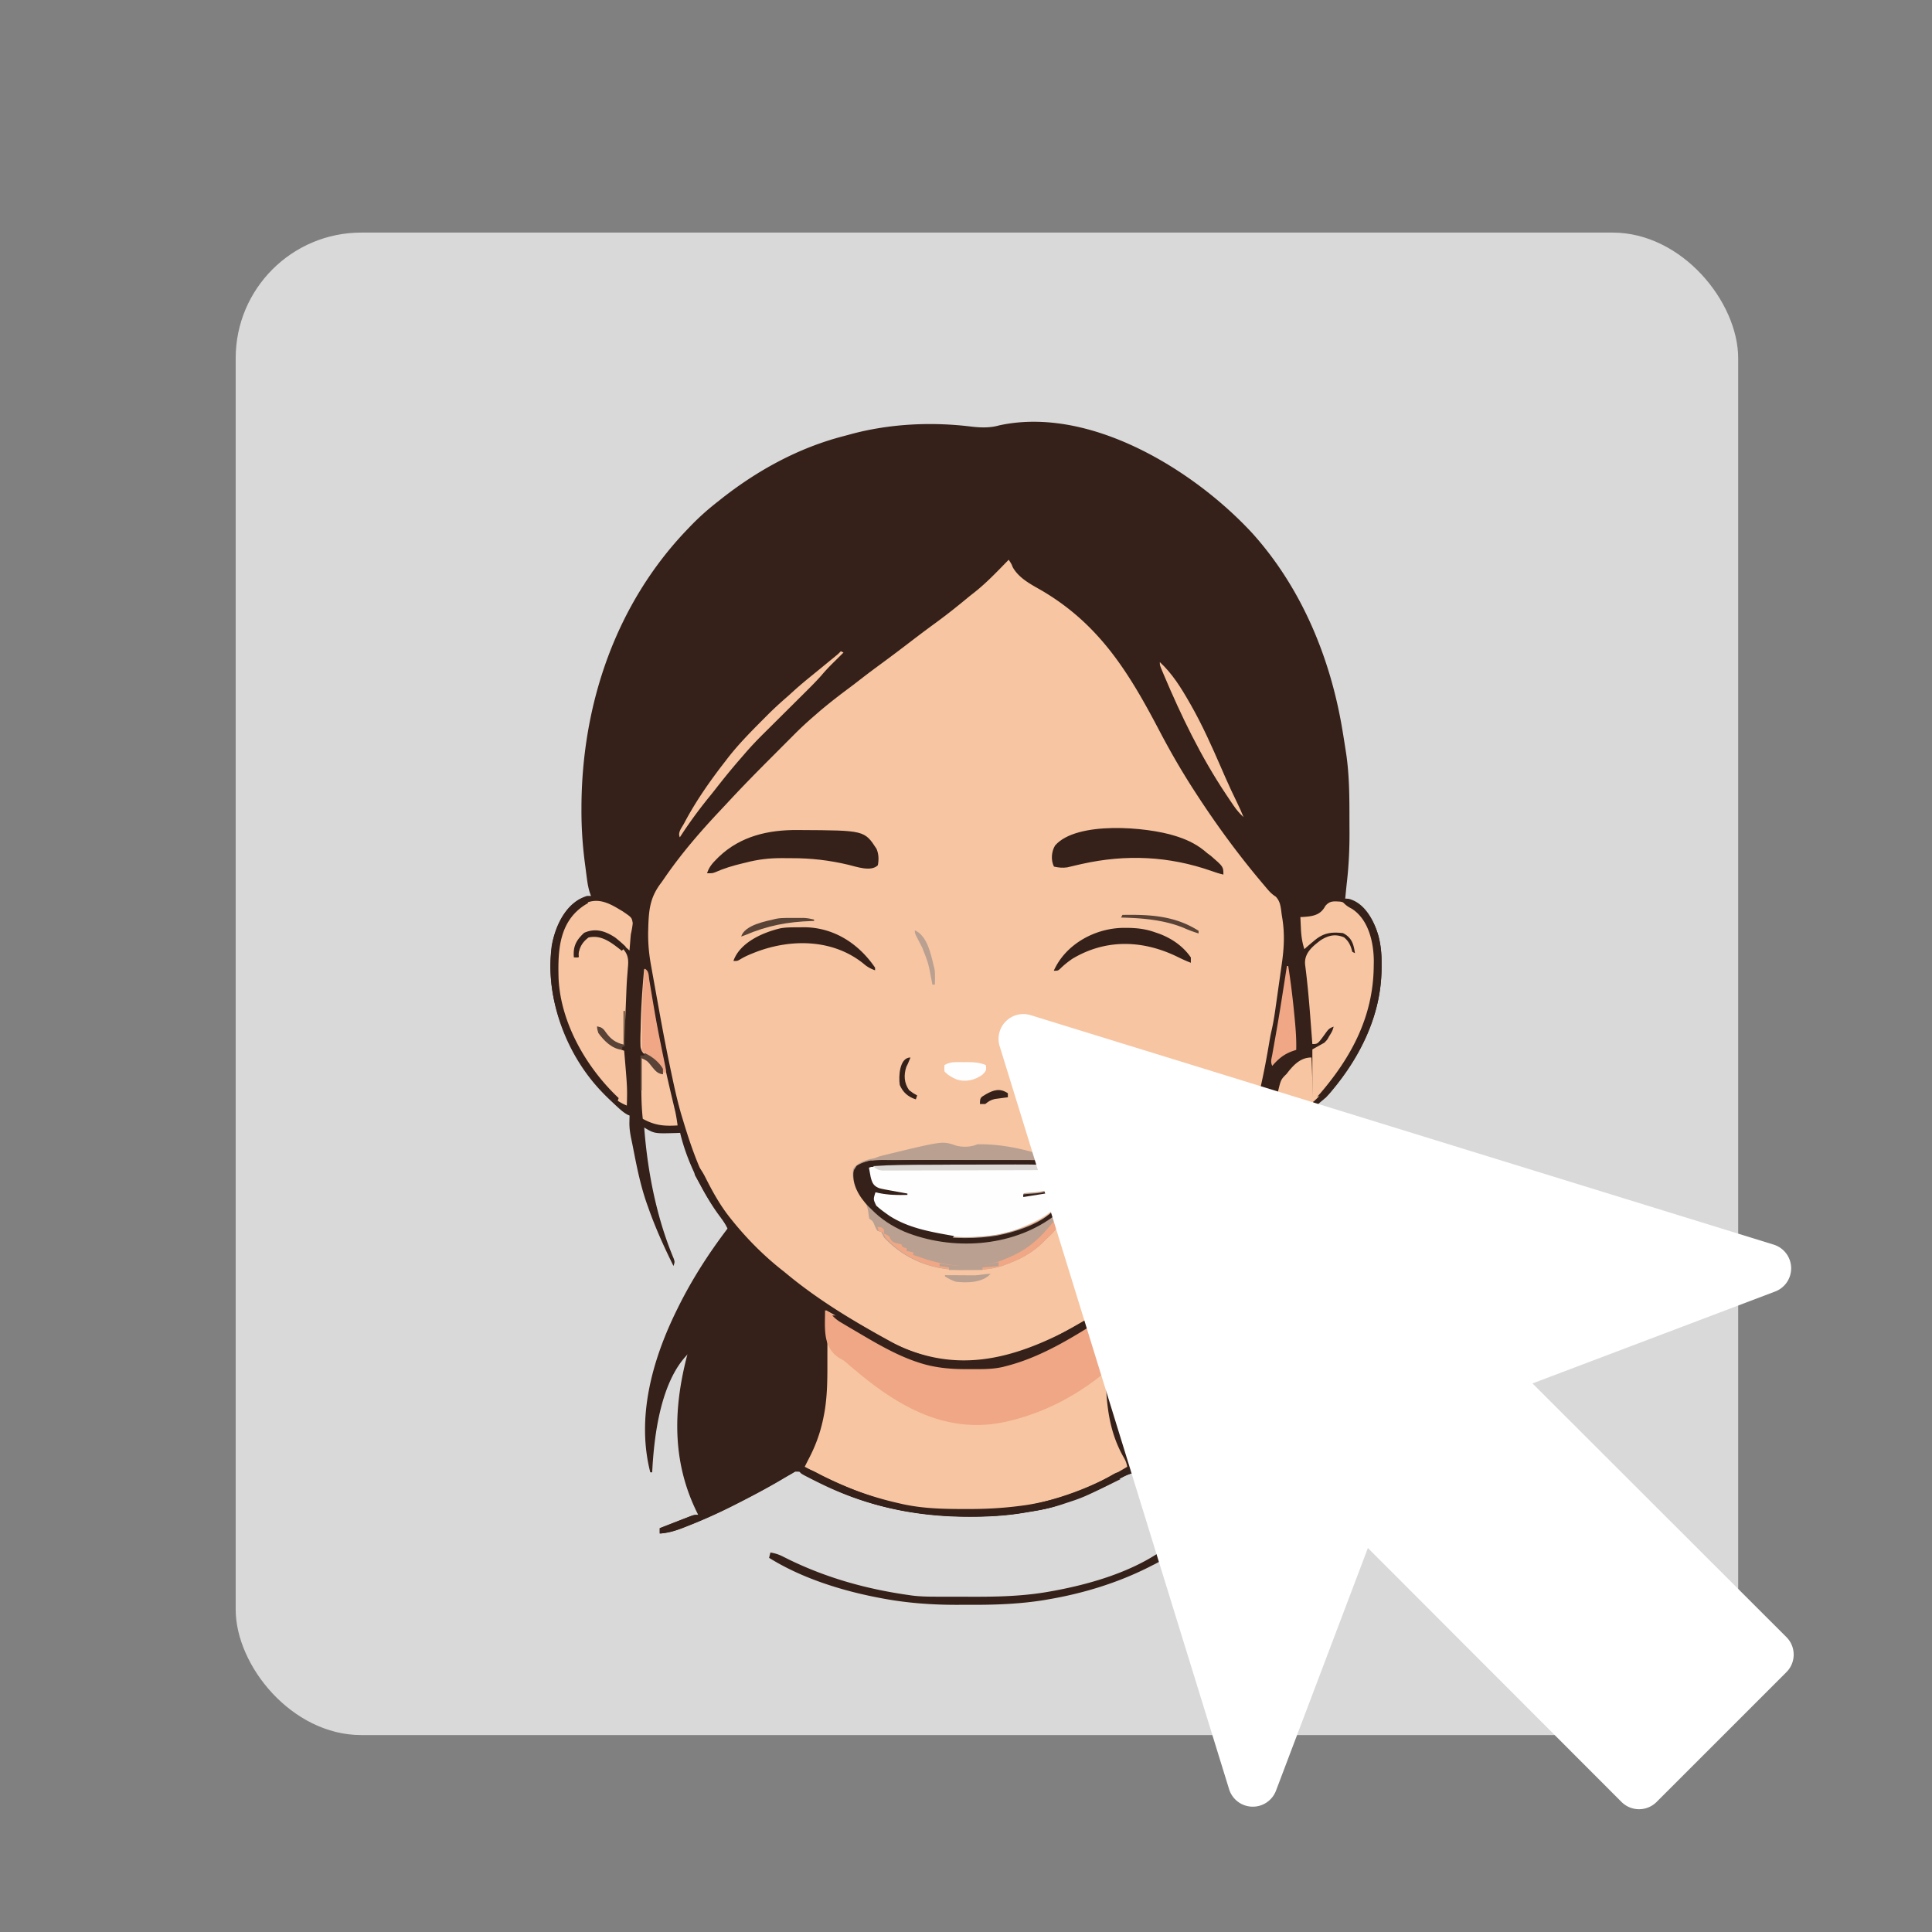 <svg xmlns="http://www.w3.org/2000/svg" width="1246" height="1246" fill="none"><rect width="100%" height="100%" fill="#808080" stroke="none"/><rect width="969" height="969" x="152" y="150" fill="#D9D9D9" rx="81"/><path fill="#352119" d="M626.18 275.097c5.983.711 12.275.963 18.124-.736 58.36-12.774 125.507 28.551 163.314 69.485 31.914 35.402 50.603 80.847 58.233 127.528l.459 2.781c.487 2.987.956 5.977 1.418 8.968l.434 2.747c2.101 14.138 2.139 28.382 2.137 42.646.002 2.773.018 5.547.035 8.321.028 10.776-.461 21.355-1.68 32.063-.395 3.541-.739 7.088-1.087 10.634l2.145.108c10.62 2.657 16.395 14.125 19.302 23.928 1.611 6.332 2.018 12.421 1.984 18.939l-.013 2.853c-.414 29.009-13.239 55.611-31.568 77.57l-1.178 1.425c-1.891 2.226-3.667 4.04-5.983 5.852-7.383 5.846-7.107 11.941-7.503 20.739-1.458 30.238-11.964 59.261-22.653 87.227-1.06-3.183-.523-4.447.378-7.652l.868-3.169.472-1.699c6.535-23.772 10.099-47.47 11.756-72.048.255-3.024.652-6.001 1.11-9l-2.162 1.096-2.825 1.425-2.804 1.419c-2.987 1.445-5.235 2.177-8.519 2.153l-1.969-.008-2.041-.022-2.074-.012q-2.527-.016-5.058-.042l-.536 3.005c-5.03 22.118-17.186 42.441-31.262 59.911-1.975 2.767-3.022 4.354-1.832 7.66l1.121 2.087 1.254 2.37 1.39 2.547 1.429 2.678c3.464 6.473 7.011 12.904 10.544 19.34 6.489 11.885 12.645 23.947 18.75 36.032l1.461 2.893c5.825 11.62 10.88 23.346 14.838 35.736l.705 2.134c4.564 14.254 4.035 28.577 3.585 43.362-1.788-2.683-2.172-4.282-2.788-7.404-5.374-23.841-17.846-45.899-33.243-64.703l.432 1.477c8.254 28.343 8.254 28.343 8.321 39.797l.015 2.009q.012 2.105.017 4.211c.008 2.094.034 4.189.062 6.283.08 11.879-1.66 22.985-4.665 34.479l-.439 1.699a1013 1013 0 0 1-1.169 4.471q-.432 1.716-.858 3.434l2.191.812a1139 1139 0 0 1 8.025 3.033q1.736.66 3.477 1.304c1.668.618 3.329 1.254 4.989 1.892l3.037 1.145c2.534 1.383 2.988 1.864 3.159 4.69-24.28-.867-69.764-22.596-86.644-39.487-5.845.181-10.148 2.844-15.174 5.634a201 201 0 0 1-33.534 14.335q-1.842.61-3.661 1.286c-6.068 2.212-12.316 3.155-18.674 4.175l-3.353.564c-11.352 1.861-22.481 2.513-33.963 2.495l-1.941-.003c-34.666-.094-68.281-6.969-98.876-23.883l-2.017-1.109q-1.881-1.05-3.734-2.15c-3.204-1.847-3.204-1.847-6.789-1.81l-2.188 1.324-1.539.874a332 332 0 0 0-5.646 3.311c-9.439 5.533-19.081 10.625-28.845 15.559l-2.44 1.234c-9.54 4.8-19.301 9.15-29.248 13.037l-2.818 1.109c-4.849 1.844-9.21 3.143-14.393 3.505v-3.434c3.661-1.438 7.326-2.865 10.992-4.292l3.158-1.24 3.025-1.174 2.79-1.09c2.34-.788 2.34-.788 4.913-.788l-1.162-2.364c-15.939-32.917-14.858-66.806-5.701-101.504-17.74 17.751-22 52.837-23.162 76.399h-.858c-9.09-35.464 1.387-72.828 17.157-104.727l1.092-2.218c8.831-17.76 19.521-34.355 31.507-50.146-1.193-2.688-2.774-4.954-4.524-7.309-11.758-15.842-21.798-35.204-26.359-54.497l-3.106.12c-13.452.363-13.452.363-20.056-3.554 2.153 28.499 7.945 58.196 19.057 84.581.674 2.12.674 2.12-.184 4.695-6.134-12.361-11.725-24.747-16.3-37.77l-.706-1.967c-4.22-11.883-6.652-24.117-9.048-36.479a343 343 0 0 0-1.063-5.229c-.816-3.85-1.401-7.413-1.3-11.372l.047-2.42.06-1.764-1.414-.594c-2.603-1.45-4.677-3.342-6.843-5.361l-1.374-1.279c-27.795-26.184-47.044-66.371-39.908-105.179 2.98-12.175 9.205-25.288 22.087-29.226h2.574l-.802-2.215c-.913-2.932-1.403-5.668-1.802-8.71l-.441-3.329-.219-1.722q-.33-2.56-.672-5.119c-1.491-11.423-2.25-22.654-2.23-34.166l.003-1.955c.214-66.573 22.224-131.479 68.787-179.708l1.302-1.359c5.516-5.746 11.298-10.908 17.571-15.809l1.575-1.253c23.683-18.853 50.532-33.642 79.975-41.238q2.451-.642 4.89-1.325c24.884-6.64 51.57-7.925 77.087-4.813"/><path fill="#F7C5A2" d="M650.53 361c1.715 2.579 1.715 2.579 2.68 4.943 4.135 7.181 11.798 10.981 18.765 14.99 37.422 22.048 56.324 53.262 76.031 90.883 6.984 13.29 14.434 26.168 22.618 38.761l1.425 2.197c13.217 20.285 27.649 39.866 43.343 58.3l1.285 1.535c1.938 2.28 3.469 4.016 6.033 5.614 3.253 3.3 3.315 7.458 3.94 11.925l.437 2.694c1.508 9.852.995 18.988-.43 28.824l-.449 3.2q-.47 3.326-.948 6.653-.726 5.07-1.434 10.14l-.922 6.494-.428 3.037c-.688 4.762-1.472 9.449-2.565 14.135-.591 2.58-1.03 5.182-1.474 7.791l-.592 3.416c-.103.588-.206 1.176-.31 1.782-9.738 55.574-27.185 106.315-72.914 142.482-2.431 1.93-4.775 3.944-7.13 5.968-40.489 33.751-94.77 65.468-148.188 46.581-9.541-3.602-18.338-8.626-27.128-13.754l-2.706-1.576c-11.114-6.504-22.053-13.186-32.465-20.775l-1.681-1.223c-12.587-9.208-24.808-18.909-36.063-29.724l-1.454-1.385c-7.376-7.068-13.98-14.42-19.991-22.684-.354-.474-.706-.949-1.071-1.436-12.939-17.514-20.139-38.091-26.379-58.739l-.886-2.92c-2.338-7.941-4.151-15.958-5.87-24.051l-.447-2.091c-2.866-13.411-5.46-26.861-7.89-40.358q-.564-3.144-1.137-6.287-1.245-6.873-2.481-13.75l-.399-2.213-1.119-6.252-.335-1.864c-1.395-7.833-2.007-15.197-1.74-23.143l.062-2.219c.39-11.244 1.494-18.826 8.517-27.868a311 311 0 0 0 2.027-2.925c10.671-15.524 22.967-29.76 35.87-43.448q3.123-3.314 6.219-6.655c8.866-9.539 17.993-18.804 27.202-28.01q3.097-3.099 6.187-6.204a8570 8570 0 0 1 6.024-6.036c.73-.731 1.457-1.463 2.208-2.217a226 226 0 0 1 12.911-11.96l2.628-2.294c6.663-5.727 13.572-11.031 20.625-16.264 2.37-1.771 4.704-3.587 7.039-5.405 4.433-3.44 8.936-6.779 13.457-10.1 6.682-4.909 13.283-9.915 19.859-14.963a841 841 0 0 1 15.15-11.31c6.903-5.057 13.562-10.363 20.144-15.831a200 200 0 0 1 3.868-3.075c8.158-6.385 15.244-13.936 22.472-21.336"/><path fill="#352119" d="M450.301 752c1.836 2.331 3.277 4.636 4.594 7.292 4.692 9.307 9.506 18.046 16.022 26.197l1.142 1.434c9.781 12.142 20.897 23.36 33.217 32.914q1.42 1.16 2.835 2.327c20.074 16.49 42.276 29.885 65.025 42.325l1.97 1.085c8.511 4.642 16.978 7.735 26.377 10.078l3.09.832c25.296 6.049 51.006-.792 73.359-12.854l2.608-1.404c24.045-13.02 47.448-27.208 67.648-45.801a173 173 0 0 1 5.12-4.478c11.937-10.461 24.814-23.258 31.997-37.621h4.295c-.474 3.42-1.446 5.47-3.513 8.221l-1.612 2.166-1.693 2.225-1.683 2.256c-4.063 5.421-4.063 5.421-6.102 7.458.273 3.824 2.079 6.946 3.873 10.254l.929 1.746c1.008 1.89 2.022 3.773 3.037 5.657l2.116 3.966a4315 4315 0 0 0 9.805 18.236c27.95 51.767 27.95 51.767 34.356 77.782l.487 1.817c1.659 6.956 1.422 13.949 1.339 21.046q-.014 1.927-.023 3.854a1713 1713 0 0 1-.085 9.349c-1.79-2.685-2.175-4.284-2.791-7.407-5.381-23.849-17.869-45.914-33.286-64.724l.432 1.478c8.265 28.352 8.265 28.352 8.332 39.81l.015 2.009q.012 2.106.017 4.212c.009 2.096.034 4.191.062 6.286.081 11.883-1.662 22.992-4.67 34.489l-.44 1.7q-.581 2.238-1.171 4.473-.432 1.717-.859 3.435l2.194.812q4.023 1.502 8.035 3.034 1.739.66 3.482 1.305c1.67.618 3.333 1.254 4.995 1.892l3.041 1.145c2.537 1.384 2.992 1.865 3.164 4.692-24.312-.867-69.856-22.603-86.758-39.5-5.852.181-10.161 2.845-15.193 5.636a201.5 201.5 0 0 1-33.577 14.34q-1.846.61-3.667 1.286c-6.075 2.213-12.331 3.156-18.698 4.177l-3.357.563c-11.367 1.863-22.51 2.514-34.008 2.496l-1.943-.002c-34.711-.095-68.37-6.972-99.005-23.891l-2.019-1.11q-1.885-1.05-3.739-2.15c-3.209-1.848-3.209-1.848-6.797-1.811l-2.192 1.325-1.541.874a343 343 0 0 0-5.653 3.312c-9.451 5.535-19.106 10.629-28.883 15.564l-2.443 1.234a343 343 0 0 1-29.286 13.042l-2.821 1.109c-4.856 1.844-9.222 3.144-14.412 3.506v-3.435c3.666-1.438 7.336-2.866 11.006-4.293l3.162-1.241 3.029-1.174 2.794-1.09c2.342-.789 2.342-.789 4.919-.789l-1.164-2.365c-15.96-32.927-14.877-66.828-5.708-101.537-17.762 17.757-22.028 52.855-23.192 76.424h-.859c-9.102-35.475 1.389-72.852 17.18-104.761l1.093-2.218c8.842-17.766 19.546-34.367 31.548-50.162-1.444-3.25-3.529-5.965-5.637-8.802-4.353-5.97-8.077-12.217-11.525-18.746a118 118 0 0 0-1.921-3.463l-1.003-1.815-.929-1.631c-.636-2.224.048-3.143 1.258-5.043z"/><path fill="#F7C5A2" d="M532.639 845c5.09 2.747 10.099 5.591 15.025 8.628 5.903 3.621 11.889 7.085 17.902 10.516l2.646 1.521c8.258 4.691 16.689 9.048 25.752 11.906l3.113 1.012c9.527 2.582 19.308 3.008 29.12 2.979l1.804-.002c9.505-.034 18.317-.765 27.392-3.773l3.01-.988c16.848-6.243 32.622-16.053 47.879-25.476 2.313-1.349 4.683-2.546 7.079-3.735l-.017 1.761q-.078 8.37-.116 16.741-.02 4.299-.06 8.599c-.22 22.996-.009 45.663 11.957 65.912.972 1.803 1.49 3.342 1.875 5.349-42.858 26.066-97.558 35.867-146.623 24.159l-2.626-.617c-20.715-5.035-39.938-13.556-58.751-23.542a263 263 0 0 1 3.057-6.036c4.651-9.057 7.645-17.989 9.463-28.046l.309-1.703c1.797-10.769 1.799-21.625 1.774-32.512q-.005-3.59.006-7.178c.002-8.534-.194-16.971-.97-25.475"/><path fill="#EFA785" d="M532.104 845c5.111 2.816 10.177 5.658 15.122 8.768 5.94 3.683 11.967 7.2 18.018 10.687l2.664 1.546c8.312 4.766 16.798 9.194 25.919 12.099l3.133 1.027c9.589 2.625 19.434 3.058 29.31 3.028l1.816-.002c9.567-.035 18.436-.778 27.57-3.834l3.03-1.004c16.956-6.345 32.833-16.313 48.189-25.89 2.32-1.367 4.729-2.571 7.125-3.795l-.858 45.595h-.858v-7.892l-2.52 2.025c-17.323 13.716-36.852 23.652-58.237 28.883l-1.771.434c-37.289 8.654-68.059-7.97-96.202-31.342l-2.486-2.055a217 217 0 0 1-4.596-3.928c-2.34-1.999-2.34-1.999-5.167-3.514-10.853-6.897-9.235-18.946-9.201-30.836"/><path fill="#FEFEFE" d="m599.99 751.07 6.221-.008q6.477-.007 12.955-.006c5.505 0 11.01-.012 16.516-.027q6.408-.012 12.817-.011 3.043 0 6.087-.011c10.279-.03 20.287-.053 30.414 1.913-.991 10.961-.991 10.961-4.371 13.048-6.82 2.312-13.466 3.29-20.614 4.016v1.706l21.539-3.413c1.893 3.749 2.065 4.648.861 8.532-6.539 7.595-15.86 11.642-24.984 15.357l-2.174.901c-1.846.679-3.669 1.187-5.58 1.659l-2.619.713c-18.308 4.232-38.095 3.078-55.966-2.419l-1.731-.525c-6.977-2.191-13.036-5.465-18.946-9.714l-2.343-1.659c-5.997-4.675-5.997-4.675-5.466-9.005.916-2.986.916-2.986 3.501-3.84 1.607.427 3.215.855 4.819 1.297 3.815.754 7.678.537 11.55.41l-3.241-.47-4.243-.651-2.132-.304c-5.264-.823-9.011-1.584-11.761-6.467-1.043-3.262-1.233-5.776-1.023-9.172 3.054-1.008 5.949-1.159 9.136-1.324l2.059-.108c9.566-.456 19.143-.414 28.719-.418"/><path fill="#F7C5A2" d="m399.111 586.271 2.595 1.546c5.748 3.921 5.748 3.921 6.359 7.536-.223 2.498-.701 4.848-1.228 7.298a218 218 0 0 0-.482 5.766l-.218 2.65-.158 1.929-2.576-2.263c-7.353-6.308-13.036-11.098-23.179-9.806-5.731 2.664-8.442 7.196-9.228 13.309l-.215 3.071h2.575l-.268-2.155c.447-5.031 2.979-8.856 7.136-11.639 6.226-1.215 11.183.909 16.311 4.311l2.481 1.629c5.233 4.198 6.652 7.551 5.963 14.141q-.171 2.199-.339 4.397l-.195 2.365c-.325 4.369-.474 8.744-.643 13.12l-.226 5.497-.227 5.566-.236 5.756-.568 13.91c-7.152-1.027-11.107-4.941-14.594-11.207l-2.576-.862c3.595 8.573 8.56 12.507 17.17 15.518 2.05 24.091 2.05 24.091 1.717 35.346-23.688-9.492-40.705-51.928-44.178-75.026-2.231-17.941-2.389-40.979 13.302-53.168 9.442-6.276 16.564-4.086 25.725 1.465m465.154-4.802c10.633 1.923 15.995 10.676 20.04 19.977 2.48 7.247 2.726 13.821 2.692 21.464l-.006 1.753c-.187 32.744-16.088 63.537-39.752 85.751h-.858v-33.622l7.726-4.311c1.874-1.912 1.874-1.912 3.005-3.987l1.207-1.974c1.043-1.88 1.043-1.88 1.797-4.384-3.083 1.032-3.648 2.038-5.526 4.634-4.767 6.573-4.767 6.573-8.209 6.573q-.498-6.571-1.006-13.144-.172-2.223-.34-4.449c-.844-11.153-1.855-22.276-3.295-33.369-.874-7.436 4.535-11.894 10.066-16.056 5.007-3.109 9.397-4.171 15.017-1.788 3.179 2.645 4.336 5.401 5.312 9.321l1.717.862c-.85-5.849-2.056-10.084-7.726-12.931-7.897-.899-12.865-.041-18.887 5.173l-1.807 1.494a177 177 0 0 0-4.202 3.678c-1.508-4.634-2.055-8.88-2.254-13.739l-.1-2.036a804 804 0 0 1-.222-4.915l1.667-.067c6.146-.406 11.297-1.092 14.376-7.046 2.871-3.427 5.265-3.104 9.568-2.862"/><path fill="#B9A090" d="m602.637 746.948 5.397-.003q5.6 0 11.202.006 7.11.005 14.22-.004 5.553-.005 11.107 0l5.239-.002c8.363-.008 16.711.049 25.065.486l1.879.095c14.904.887 14.904.887 18.087 6.452.798 6.601-1.335 12.209-4.87 17.774-1.161 2.053-1.452 3.284-1.84 5.564-1.74 8.581-6.683 15.93-13.204 21.609l-2.218 2.269c-7.129 6.935-14.977 11.059-24.298 14.424l-1.815.666c-7.817 2.707-15.685 2.679-23.888 2.684l-2.759.032c-19.352.034-36.503-6.848-49.786-20.939a293 293 0 0 1-1.732-3.458l-2.597-.864c-.951-1.566-.951-1.566-1.785-3.458-1.091-2.723-1.091-2.723-3.41-4.322a61 61 0 0 1-.649-4.375c-.729-4.483-2.084-6.863-4.952-10.295-3.813-5.04-5.742-11.073-4.789-17.311 7.43-11.766 40.005-7.045 52.396-7.03m-33.691 3.96-1.931.101c-2.599.159-4.767.414-7.25 1.24-.416 4.992.413 8.877 3.463 12.966 2.38 1.383 4.503 2.04 7.211 2.465l2.097.337 2.165.331 2.205.351q2.683.426 5.37.838c-6.311.216-12.04-.24-18.182-1.729-1.601 2.697-2.225 4.649-1.731 7.779 18.06 22.058 55.031 24.87 80.876 20.673 12.455-2.418 35.823-9.487 40.446-22.564.045-2.712.045-2.712-1.839-5.888l-21.646 3.457v-1.728l2.507-.257c11.758-.761 11.758-.761 21.165-6.51 1.47-3.545 1.459-6.707 1.437-10.521-11.157-2.183-22.272-1.965-33.591-1.927h-6.243q-6.519.002-13.036.02-8.294.021-16.586.018-6.442 0-12.881.011l-6.109.005c-9.314.006-18.614.036-27.917.532"/><path fill="#352119" d="m758.023 539.13 1.792.572c7.21 2.395 13.164 5.547 18.859 10.599l2.259 1.666C789 558.962 789 558.962 789 564.051c-2.658-.615-5.183-1.44-7.751-2.356-27.3-9.578-55.125-10.854-83.458-4.519l-1.928.43c-2.547.572-5.089 1.148-7.622 1.789-3.038.437-5.529.155-8.52-.5-2.077-4.149-1.662-9.726.753-13.642 13.914-15.915 59.312-11.995 77.549-6.123m-243.726-3.813 1.846.006c41.382.215 41.382.215 49.173 12.145 1.437 3.444 1.529 6.923.824 10.568-4.37 4.363-13.671.966-19.038-.323-12.241-2.912-24.12-4.281-36.672-4.245-1.997.003-3.993-.018-5.99-.039-8.201-.035-15.518.807-23.487 2.888l-2.004.479c-6.114 1.46-12.004 3.191-17.743 5.765-1.764.631-1.764.631-5.206.631 1.228-3.923 3.419-6.458 6.293-9.292l1.379-1.363c13.892-13.269 31.863-17.386 50.625-17.22m88.426 212.52 5.363-.002q5.567-.003 11.133.005 7.067.005 14.132-.004 5.52-.003 11.038 0l5.207-.001c8.312-.009 16.608.048 24.911.483l1.867.094c14.812.882 14.812.882 17.975 6.414 1.426 11.801-6.884 22.808-15.489 30.078-26.841 19.595-65.155 21.777-95.511 9.452-8.288-3.672-15.15-8.074-21.512-14.609l-1.901-1.845c-5.912-6.079-10.816-14.364-9.285-23.076 7.384-11.697 39.758-7.003 52.072-6.989m-33.482 3.937-1.92.101c-2.582.158-4.737.411-7.205 1.233-.414 4.962.411 8.825 3.442 12.89 2.365 1.375 4.475 2.028 7.166 2.451l2.084.335 2.151.329 2.192.349q2.669.423 5.337.833c-6.272.215-11.966-.238-18.069-1.719-1.592 2.682-2.212 4.622-1.721 7.734 17.948 21.93 54.691 24.726 80.376 20.553 12.377-2.403 35.601-9.432 40.196-22.433.045-2.696.045-2.696-1.828-5.854l-21.512 3.437v-1.718l2.491-.256c11.686-.756 11.686-.756 21.034-6.471 1.461-3.525 1.451-6.669 1.429-10.46-11.088-2.171-22.134-1.954-33.384-1.917h-6.204q-6.478.003-12.956.021-8.242.02-16.483.017-6.402 0-12.801.011l-6.071.005c-9.256.007-18.5.037-27.744.529"/><path fill="#F7C5A2" d="M415.411 625c2.846 1.408 2.541 4.473 3.005 7.363l.35 2.048q.373 2.202.739 4.403c.653 3.927 1.337 7.849 2.018 11.77l.42 2.422a820 820 0 0 0 4.208 22.249l.368 1.814c2.257 11.093 4.778 22.126 7.392 33.142l.432 1.824q.576 2.432 1.157 4.862c.64 2.969 1.102 5.925 1.5 8.932-8.771.528-14.635.025-22.453-4.272-.928-8.488-.966-16.898-.917-25.421l.011-4.059q.015-4.913.042-9.826c3.047.647 4.413 1.494 6.585 3.738.51.518 1.019 1.036 1.546 1.569 1.369 1.528 1.369 1.528 3.096 4.092l2.591.854c-1.319-4.305-4.222-9.196-8.613-10.924-3.458-1.496-4.968-2.521-5.791-6.281-.163-3.563-.102-7.058.047-10.619q.042-1.944.081-3.89c.274-11.95 1.097-23.887 2.186-35.79"/><path fill="#352119" d="M496.861 1001.25c2.928.49 5.316 1.21 7.959 2.55l2.108 1.05 2.263 1.13c24.537 11.89 50.293 18.99 77.265 22.77l1.645.24c6.015.77 12.014.76 18.072.76l3.48.01c2.43.01 4.859.01 7.288.01 2.451 0 4.901 0 7.35.01 17.856.09 35.596-.2 53.214-3.45l2.477-.44c23.036-4.3 47.936-11.58 67.572-24.64 1.885.32 1.885.32 3.446.86-.461 3.07-1.185 3.98-3.92 5.41l-1.963 1.04-2.14 1.07-2.2 1.13c-20.225 10.15-42.175 16.87-64.457 20.67l-2.364.42c-15.751 2.58-31.424 3.19-47.365 3.14-3.144-.01-6.289 0-9.433.01-16.437.01-32.315-1.15-48.47-4.21l-1.756-.33c-24.167-4.6-49.92-12.65-70.932-25.77zm18.092-54.139c5.864-.627 9.521 1.486 14.592 4.244 15.839 8.228 32.603 14.172 50.019 18.099l2.367.548c13.352 2.942 26.611 3.205 40.223 3.212l2.545.005c11.187-.002 22.168-.593 33.26-2.046l2.611-.339c19.404-2.783 39.761-9.707 56.714-19.624 2.702-1.521 2.702-1.521 4.425-1.521l-.861 3.438 1.723.859c-23.88 11.745-23.88 11.745-35.321 15.468l-2.423.815c-7.172 2.325-14.311 3.759-21.752 4.933l-3.32.551c-11.34 1.84-22.472 2.475-33.939 2.456l-1.949-.002c-33.563-.091-64.904-6.742-95.131-21.643l-1.968-.966a380 380 0 0 1-5.515-2.794l-1.647-.838c-3.689-1.969-3.689-1.969-4.653-4.855"/><path fill="#F7C5A2" d="M845.801 682c.272 5.561.46 11.119.589 16.685q.081 2.836.219 5.671c.755 15.741.755 15.741-3.148 20.113-2.783 1.627-5.281 2.704-8.381 3.578l-2.68.885a175 175 0 0 1-6.867.056l-1.9-.012q-2.316-.017-4.633-.044c1.233-7.101 2.704-14.124 4.355-21.141l.659-2.954c2.032-8.598 2.032-8.598 5.706-12.211l1.271-1.633c3.945-4.875 8.272-8.993 14.81-8.993"/><path fill="#B9A090" d="M616.487 738.806c4.278 1.158 9.799 1.031 13.858-.838 14.935-.264 30.605 3.04 44.518 7.88q2.565.796 5.137 1.576v.788l-1.449-.002q-17.617-.027-35.238-.039-8.522-.006-17.043-.018-8.251-.013-16.503-.016-3.119-.003-6.239-.008A953 953 0 0 0 561 749c2.423-1.731 4.308-2.775 7.277-3.518l2.277-.576 2.432-.584c.83-.205 1.66-.408 2.515-.618 32.546-7.833 32.546-7.833 40.986-4.898"/><path fill="#352119" d="M540.222 846.666c3.072 1.151 5.827 2.516 8.648 4.187l2.518 1.482 2.677 1.583q5.571 3.257 11.15 6.5l2.416 1.407c46.695 27.009 86.68 15.465 131.152-9.409q5.17-2.888 10.355-5.75l.862 4.298c-18.983 12.119-39.149 24.515-61.189 30.082l-1.846.487c-6.145 1.438-12.261 1.495-18.542 1.457-1.789-.009-3.577 0-5.366.01-10.635.014-20.961-.986-31.072-4.425l-2.308-.782c-14.082-5.013-26.922-12.898-39.76-20.437l-1.551-.91a908 908 0 0 1-4.361-2.585l-2.53-1.506c-1.827-1.202-3.241-2.357-4.7-3.97h3.447zm-24.885-248.612 2.565-.053c19.452-.103 35.66 10.264 46.451 26.053v1.719c-3.079-1.089-5.203-2.318-7.649-4.458-19.725-15.758-46.521-15.956-69.161-7.333-3.476 1.354-6.826 2.692-10.012 4.643-1.946 1.132-1.946 1.132-4.531 1.132 4.147-11.931 18.983-18.441 30.478-21.1 3.936-.673 7.875-.582 11.859-.603"/><path fill="#F7C5A2" d="m542.284 420 1.716.857-2.229 2.197-2.973 2.946-1.46 1.437c-2.472 2.454-4.844 4.942-7.099 7.596-3.639 4.173-7.549 8.064-11.481 11.959a2508 2508 0 0 0-4.007 3.983q-4.97 4.944-9.946 9.882a7404 7404 0 0 0-8.433 8.384 2871 2871 0 0 1-3.916 3.885c-4.457 4.429-8.749 8.94-12.813 13.731q-1.252 1.439-2.508 2.873c-5.593 6.451-10.948 13.05-16.184 19.793-1.468 1.876-2.974 3.72-4.477 5.566-6.41 7.985-12.482 16.298-18.02 24.911-1.53-3.057 1.175-6.086 2.681-8.893l1.169-2.191c7.27-13.375 15.984-25.773 25.325-37.773l1.807-2.361c7.201-9.24 15.462-17.533 23.722-25.818l2.059-2.069c4.11-4.094 8.344-7.971 12.743-11.752a976 976 0 0 0 4.13-3.75c4.033-3.633 8.197-7.073 12.418-10.485 3.094-2.509 6.17-5.04 9.248-7.568l1.953-1.6 1.832-1.505 1.642-1.347c1.479-1.222 1.479-1.222 3.101-2.888"/><path fill="#352119" d="m725.312 598.408 2.413.012c6.018.103 11.419.78 17.111 2.821l2.604.882c8.223 3.068 15.571 8.068 20.567 15.372v3.422c-2.95-1.121-5.765-2.421-8.593-3.817-22.36-10.92-46.213-11.669-67.722 1.19a55 55 0 0 0-8.172 6.69c-1.331 1.069-1.331 1.069-3.906 1.069 7.788-17.447 27.223-27.756 45.698-27.641M574.907 748.183h2.972c3.208 0 6.416.014 9.625.027l6.713.007q7.9.01 15.8.037c6.003.019 12.005.028 18.007.037q18.5.029 37.001.086v.856c-4.917.689-9.723 1.013-14.685 1.096l-2.274.047-4.862.094q-3.875.071-7.749.151-6.857.138-13.714.269-10.91.208-21.823.43-3.768.074-7.535.143c-10.697.209-21.371.63-32.056 1.192q.367 2.033.751 4.063l.422 2.286c.953 3.864 1.869 5.914 5.693 7.338q2.124.525 4.277.915l2.43.452 2.518.45 2.557.471q3.12.574 6.239 1.133v.856c-7.097.183-13.698.063-20.596-1.711-1.448 4.558-1.448 4.558.503 8.642 2.034 1.841 4.122 3.459 6.363 5.045l1.944 1.39c12.591 8.197 27.285 10.57 41.823 13.152-2.323 3.474-3.412 2.874-7.325 2.738-3.221-.26-6.314-.794-9.463-1.508l-2.007-.454c-20.015-4.839-38.822-16.528-45.569-36.704-.576-5.933-.576-5.933 1.556-9.303 6.431-4.274 14.979-3.774 22.464-3.723M378.393 579l.858 3.422-1.508.882c-17.202 10.64-18.051 29.548-17.495 47.87 1.376 28.759 18.09 57.602 38.742 76.998l-.859 2.566v2.566c-29.721-23.83-47.199-65.677-42.318-103.401 2.203-11.936 7.463-23.699 18.289-30.048 2.575-.855 2.575-.855 4.291-.855m495.17 2.566c12.147 6.825 17.003 22.623 17.421 35.799q.024 2.658.011 5.316l-.013 2.843c-.457 31.81-15.782 59.243-36.299 82.648l-1.717-1.711c-1.809.273-1.809.273-3.432.855l1.984-2.245c20.445-23.897 34.087-49.883 34.435-81.748l.057-3.264c-.029-11.961-3.238-26.793-13.949-33.842l-1.917-1.072c-1.736-1.016-2.952-2.106-4.305-3.579 3.415-2.269 4.065-1.613 7.724 0"/><path fill="#F7C5A2" d="M748 427c7.989 7.381 13.562 16.342 18.9 25.664l1.17 2.035c7.39 13.025 13.446 26.571 19.405 40.27l2.766 6.352c2.419 5.517 4.979 10.96 7.619 16.377 1.49 3.065 2.905 6.129 4.14 9.302-2.468-2.319-4.495-4.634-6.392-7.422l-1.547-2.271-1.624-2.42-1.697-2.524c-16.304-24.416-28.939-50.637-40.322-77.564l-.774-1.83C748 428.996 748 428.996 748 427"/><path fill="#EFA785" d="M829.958 623h.857c1.705 10.754 2.995 21.528 4.02 32.366l.172 1.784c.641 6.667 1.14 13.254.953 19.954l-1.782.587c-5.949 2.01-9.567 5.009-13.653 9.719-1.291-2.585-.504-4.488.003-7.313l.308-1.748q.333-1.887.672-3.772.908-5.069 1.787-10.142l.375-2.147c1.437-8.269 2.741-16.558 4.037-24.849l.344-2.205q.957-6.115 1.907-12.234m-414.185 1.718c2.826 1.415 2.524 4.495 2.984 7.4l.348 2.063q.373 2.212.736 4.429c.642 3.906 1.307 7.809 1.975 11.711l.412 2.415c1.624 9.421 3.518 18.787 5.435 28.152l.373 1.829 1.002 4.861c.455 2.408.455 2.408.455 4.126h-1.715l-1.286-2.63c-2.866-5.043-7.269-8.607-12.434-11.111-.211-17.852.109-35.45 1.715-53.245m270.978 150.29c2.01 6.04-3.696 15.225-7.523 19.886a95 95 0 0 1-4.482 4.16l-2.197 2.255c-7.061 6.89-14.834 10.987-24.065 14.331l-1.798.662c-7.742 2.689-15.535 2.661-23.659 2.666l-2.733.032c-19.167.034-36.153-6.804-49.309-20.805a289 289 0 0 1-1.715-3.435l-2.573-.859-.857-2.576c2.572 0 2.572 0 4.288 1.718v2.576l1.607.644c1.823 1.074 1.823 1.074 2.52 2.791 1.604 2.707 4.094 2.69 7.02 3.435l.858 1.718 2.572.859v1.717l4.288.859v1.718l2.251.751q2.667.89 5.325 1.802c15.756 5.123 36.082 7.193 51.593.023l1.548-.601c11.002-4.459 19.264-10.903 26.751-20.01q1.526-1.719 3.055-3.435c2.2-2.403 2.2-2.403 2.947-5.153l1.715-.859q.45-2.143.858-4.294z"/><path fill="#DBD7D5" d="m600.225 751.07 6.204-.008q6.46-.009 12.92-.006c5.49 0 10.98-.012 16.47-.027q6.39-.012 12.781-.011 3.036 0 6.07-.011c10.251-.03 20.231-.052 30.33 1.902V758l-.859-3.394-1.828.007q-22.017.085-44.034.125-10.647.018-21.295.06-9.279.039-18.558.048-4.914.003-9.828.029-4.624.025-9.249.019c-1.671.002-3.343.015-5.015.029l-3.016-.01-2.62.006c-2.591-.359-3.773-1.151-5.698-2.858 12.413-.857 24.787-.987 37.225-.991"/><path fill="#FEFEFE" d="m616.661 685.006 2.363-.006 2.451.019 2.431-.019c4.294.011 7.837.247 11.858 1.866.578 3.218.192 3.916-2.256 6.309-4.919 3.489-10.928 4.928-16.81 2.888-2.953-1.35-5.451-2.667-7.577-5.094-.161-2.205-.161-2.205 0-4.103 2.621-1.447 4.525-1.852 7.54-1.86"/><path fill="#352119" d="M585.947 748.48h2.564c2.81 0 5.621.008 8.431.014l5.83.004q7.688.006 15.375.021 7.837.012 15.676.017 15.393.013 30.784.042v.857c-5.323.764-10.544 1.034-15.918 1.128l-2.652.055q-4.292.084-8.583.156l-2.959.055c-20.3.375-40.596.414-60.899.32l1.664-.803c3.676-1.891 6.421-1.882 10.687-1.866M396.726 604.614a88 88 0 0 1 6.869 5.998l-2.576 2.571-1.261-1.004c-6.045-4.688-12.141-9.362-20.204-7.565-4.719 3.607-6.087 7.129-6.869 12.854h-2.575c-.631-7.044 1.44-11.063 6.601-15.854 7.263-3.283 13.607-1.195 20.015 3m400.963 144.821c2.575.857 2.575.857 3.271 2.367.211 2.485-.429 3.798-1.511 6.039l-1.134 2.367-1.217 2.456-1.165 2.445c-1.937 3.988-3.822 7.579-6.83 10.891v-1.714l-2.576.857c-1.291-2.576-.081-3.569 1.251-6.041l1.393-2.62 1.487-2.747q1.434-2.672 2.862-5.346l1.297-2.401c1.094-2.148 2.014-4.302 2.872-6.553"/><path fill="#594236" d="M723.893 590.052c17.771-.311 33.83.506 49.107 10.241V602a83 83 0 0 1-9.933-3.734c-12.672-5.067-26.468-6.193-40.067-6.507z"/><path fill="#352119" d="M806.889 991c2.678.819 5.339 1.669 8 2.538l1.76.565a491 491 0 0 1 5.795 1.921l1.936.617c4.537 1.557 4.537 1.557 5.592 3.829L830 1002c-5.604-.19-10.293-1.47-15.5-3.331l-1.913-.681c-2.616-.964-4.582-1.694-6.587-3.603.333-1.798.333-1.798.889-3.385"/><path fill="#594236" d="m506.974 592.004 2.354-.004 2.427.011 2.426-.011 2.354.004 2.128.003c2.181.125 4.208.521 6.337 1.032v.913l-1.444.04c-15.45.481-28.621 2.957-42.992 9.095L478 604c2.359-7.566 15.99-9.863 22.543-11.456 2.194-.411 4.207-.537 6.431-.539"/><path fill="#B9A090" d="M590 600c7.785 3.307 10.267 14.844 12.131 22.75l.484 1.794c.405 2.131.401 4.126.375 6.3l-.022 2.365-.028 1.791h-1.618l-.593-3.168c-1.992-10.574-1.992-10.574-5.877-20.457l-1.282-2.543q-1.295-2.55-2.622-5.083C590 601.75 590 601.75 590 600"/><path fill="#594236" d="M402.143 652H403v22.5l-1.714.833V677c-6.541-.398-11.863-5.895-15.429-10.833-.696-2.396-.696-2.396-.857-4.167 3.191.446 4.151 1.432 5.893 4.011 3.065 4.199 6.053 6.392 11.25 7.656z"/><path fill="#352119" d="M660.589 682c3.875 1.262 4.872 3.994 6.045 7.594 1.049 7.673.043 12.614-5.613 18.14-2.406 1.411-3.099 1.514-5.612.422l1.997-1.898c5.262-5.262 6.471-9.372 5.774-16.664-1.194-2.828-1.194-2.828-2.591-5.063zm-73.393 0c-1.727 4.219-1.727 4.219-2.699 6.117-1.712 5.259-1.446 10.382 1.835 14.977 2.632 1.997 2.632 1.997 5.181 3.375l-.864 2.531c-4.97-1.527-8.385-4.565-10.361-9.281-.822-5.296-.274-17.719 6.908-17.719"/><path fill="#B9A090" d="M638.818 821.559c-5.009 5.703-15.325 5.953-22.454 5.04-2.577-.892-4.562-1.956-6.909-3.36v-.84l1.954.013q4.365.025 8.733.04l3.077.021 2.935.008 2.713.014c3.416-.151 6.339-1.001 9.951-.936M644 814v2.52l-10.364.84v1.679h-21.591v-1.679l-6.045-.84v-1.68l2.257.397c11.96 1.854 23.946 1.584 35.743-1.237"/><path fill="#594236" d="m828.525 785.296 3.427.864c.28 4.35-.696 7.747-2.249 11.741l-.691 1.839c-.726 1.922-1.463 3.839-2.2 5.757q-.745 1.962-1.486 3.926-1.815 4.793-3.655 9.577c-1.12-3.388-.382-5.114.529-8.554l.458-1.76c.486-1.857.981-3.711 1.476-5.566l1.458-5.547q.663-2.524 1.336-5.047a110 110 0 0 0 1.597-7.23M415.57 679c4.658 2.168 9.433 5.809 11.995 10.37v3.457c-3.654-.403-5.052-2.44-7.336-5.185-2.663-3.352-2.663-3.352-6.372-5.185v20.741H413v-22.47h2.57z"/><path fill="#352119" d="M650 705.066v2.601l-2.317.287-3.04.416-3.014.397c-2.82.644-3.977 1.481-6.2 3.233H632c0-4.27.423-4.212 3.857-6.283 4.984-2.831 9.086-4.059 14.143-.651"/><path fill="#fff" d="M1152.08 1055.78 988.34 892.212l156.51-59.28a16 16 0 0 0 7.63-6.082 16.02 16.02 0 0 0 2.68-9.38 16.03 16.03 0 0 0-3.27-9.191 16.03 16.03 0 0 0-8-5.587L664.708 654.708a16.003 16.003 0 0 0-20 20l147.968 479.202a16.03 16.03 0 0 0 5.587 8 16 16 0 0 0 9.191 3.26 15.95 15.95 0 0 0 9.38-2.68 15.96 15.96 0 0 0 6.082-7.62l59.28-156.513 163.554 163.763a16.1 16.1 0 0 0 5.19 3.47c1.94.8 4.03 1.22 6.13 1.22s4.18-.42 6.13-1.22c1.94-.81 3.7-1.99 5.19-3.47l83.71-83.7c1.49-1.49 2.67-3.25 3.47-5.19.81-1.94 1.22-4.03 1.22-6.13s-.41-4.18-1.22-6.13c-.8-1.94-2-3.7-3.49-5.19"/></svg>